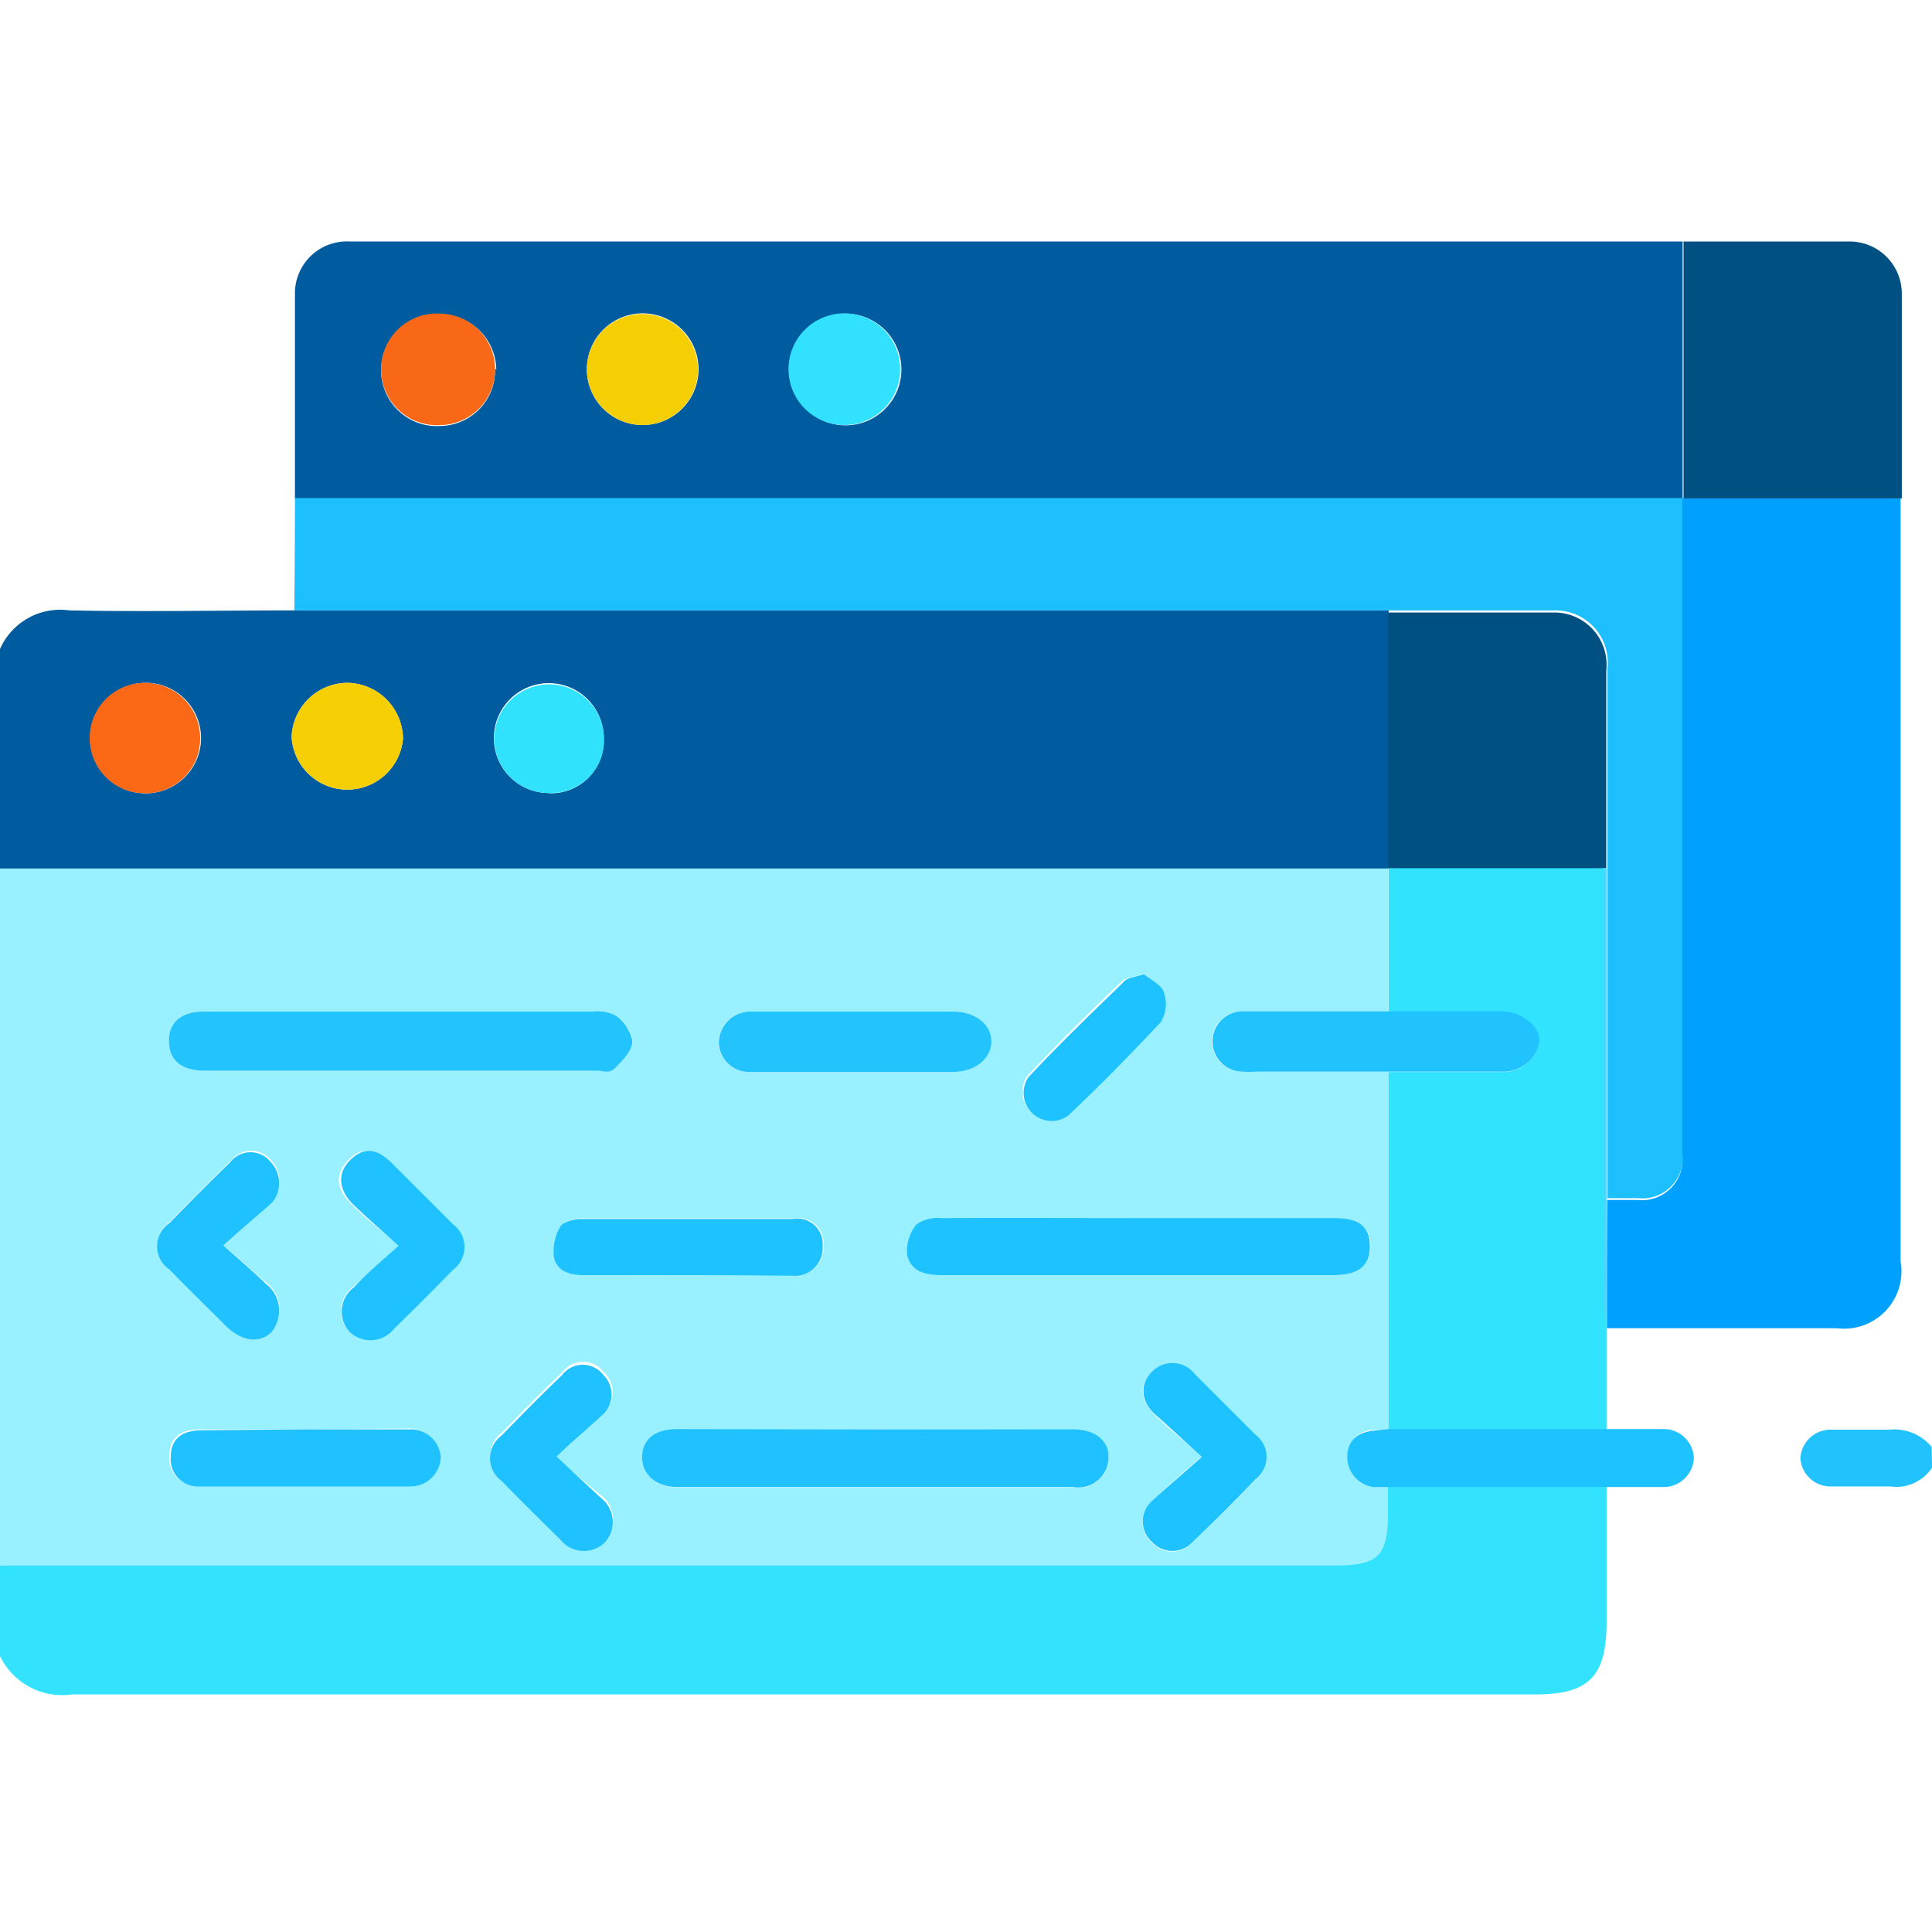 <?xml version="1.0" encoding="UTF-8"?> <svg xmlns="http://www.w3.org/2000/svg" id="Capa_1" data-name="Capa 1" viewBox="0 0 64 64"><defs><style>.cls-1{fill:#99f0fe;}.cls-2{fill:#005c9f;}.cls-3{fill:#33e3fe;}.cls-4{fill:#21c2fe;}.cls-5{fill:#1dc0fd;}.cls-6{fill:#00a1fe;}.cls-7{fill:#32e3fe;}.cls-8{fill:#005182;}.cls-9{fill:#1ec2fe;}.cls-10{fill:#23c3fe;}.cls-11{fill:#1fc2fe;}.cls-12{fill:#21c3fe;}.cls-13{fill:#f5cf03;}.cls-14{fill:#fb6816;}.cls-15{fill:#31e2fd;}.cls-16{fill:#f96816;}.cls-17{fill:#31e1fd;}.cls-18{fill:#4ad6fe;}</style></defs><title>Desarrollo web</title><path class="cls-1" d="M0,51.86V28.75H45.24l.75,0V33.5H41.17a1,1,0,1,0-.05,2,4.13,4.13,0,0,0,.5,0H46c0,1,0,1.92,0,2.87q0,4.5,0,9h-.43c-.59,0-.91.34-.92.87a1,1,0,0,0,.88,1c.16,0,.32,0,.49,0v.87c0,1.44-.31,1.76-1.75,1.76H.69ZM13.25,33.51H6.75c-.8,0-1.22.43-1.13,1.14.06.53.47.82,1.2.82h13c.2,0,.48,0,.6-.12s.54-.57.54-.86a1.39,1.39,0,0,0-.55-.85,1.32,1.32,0,0,0-.78-.13Zm15.8,13.84H22.43c-.72,0-1.15.35-1.16.92s.47,1,1.17,1q6.55,0,13.11,0a1,1,0,0,0,1.17-1c0-.54-.45-.91-1.17-.91Zm8.67-7c-2.19,0-4.37,0-6.55,0a1.17,1.17,0,0,0-.8.22,1.4,1.4,0,0,0-.3,1c.1.54.59.67,1.12.67,4.32,0,8.65,0,13,0,.79,0,1.2-.33,1.21-.94s-.34-.95-1.17-.95Zm-9.39-6.84H24.9a1.05,1.05,0,0,0-1.1,1,1,1,0,0,0,1,1h6.74c.75,0,1.28-.41,1.29-1s-.53-1-1.27-1Zm-5.54,8.73c1.16,0,2.33,0,3.49,0a.92.92,0,0,0,1-1,.84.84,0,0,0-1-.88H19.22c-.22,0-.56.11-.64.27a1.64,1.64,0,0,0-.2,1c.08.49.54.59,1,.59C20.5,42.25,21.64,42.24,22.79,42.24ZM10.1,47.35H6.61c-.65,0-1,.3-1,.86a.9.9,0,0,0,.94,1c2.35,0,4.69,0,7,0a1,1,0,0,0,1-1,1,1,0,0,0-1.07-.89Zm3.1-6.08c-.58.52-1,.91-1.49,1.35a1,1,0,0,0-.16,1.47A1,1,0,0,0,13,44c.66-.64,1.31-1.29,1.94-1.94a.94.94,0,0,0,0-1.52q-1-1-2-2c-.52-.52-1-.54-1.41-.11s-.44.91.11,1.46S12.62,40.73,13.2,41.27Zm-5.8,0c.6-.55,1.09-1,1.55-1.41A1,1,0,0,0,9,38.46a.85.85,0,0,0-1.36,0c-.69.66-1.36,1.34-2,2a.93.93,0,0,0,0,1.55c.61.63,1.23,1.24,1.85,1.85s1.13.61,1.53.21a1.12,1.12,0,0,0-.21-1.59C8.4,42.13,8,41.76,7.4,41.26Zm11,7c.59-.55,1.08-1,1.53-1.42A.91.91,0,0,0,20,45.45a.86.86,0,0,0-1.37,0c-.69.66-1.36,1.34-2,2a.93.93,0,0,0,0,1.51c.64.66,1.29,1.3,1.94,1.94a1,1,0,0,0,1.45.15,1,1,0,0,0-.08-1.49C19.5,49.2,19,48.79,18.44,48.25Zm21.37,0c-.63.57-1.15,1-1.63,1.48a.91.91,0,0,0,0,1.34.92.92,0,0,0,1.37,0q1.05-1,2.07-2.07a.92.92,0,0,0,0-1.47l-2-2a.94.94,0,0,0-1.43-.09c-.42.41-.4.91.1,1.41S39.21,47.71,39.81,48.26Zm-1.92-16c-.32.11-.56.11-.69.24-1.06,1-2.12,2.06-3.13,3.13a.93.93,0,0,0,1.31,1.28c1-1,2.09-2,3.07-3.1a1.14,1.14,0,0,0,.1-1C38.46,32.6,38.11,32.45,37.89,32.27Z"></path><path class="cls-2" d="M46,28.77l-.75,0H0V21.5a2.18,2.18,0,0,1,2.3-1.28c2.48.05,5,0,7.45,0l.81,0H46q0,4.24,0,8.47ZM11.53,22.62a1.86,1.86,0,0,0-1.87,1.79,1.85,1.85,0,0,0,3.69.06A1.87,1.87,0,0,0,11.53,22.62ZM4.8,26.28A1.83,1.83,0,1,0,3,24.46,1.81,1.81,0,0,0,4.8,26.28Zm13.42,0A1.75,1.75,0,0,0,20,24.45a1.82,1.82,0,1,0-1.79,1.82Z"></path><path class="cls-3" d="M0,51.86l.69,0H44.23c1.44,0,1.75-.32,1.75-1.76v-.87h7.24c0,1.5,0,3,0,4.49,0,1.82-.58,2.41-2.37,2.41q-24.23,0-48.46,0A2.29,2.29,0,0,1,0,54.86Z"></path><path class="cls-4" d="M64,48.62a1.42,1.42,0,0,1-1.39.62c-.64,0-1.28,0-1.92,0a1,1,0,0,1-1.05-.93,1,1,0,0,1,1-.95c.64,0,1.28,0,1.93,0a1.63,1.63,0,0,1,1.42.57Z"></path><path class="cls-2" d="M9.77,16.5c0-2.25,0-4.5,0-6.74A1.72,1.72,0,0,1,11.58,8C12.77,8,14,8,15.14,8H55l.74,0v8.52c-.27,0-.54,0-.81,0H9.77Zm9.67-4.26a1.85,1.85,0,0,0,1.82,1.84,1.85,1.85,0,1,0-1.82-1.84Zm-3,0a1.85,1.85,0,0,0-1.83-1.82,1.85,1.85,0,1,0,0,3.69A1.84,1.84,0,0,0,16.4,12.21Zm9.72,0a1.85,1.85,0,1,0,3.7,0,1.85,1.85,0,0,0-3.7,0Z"></path><path class="cls-5" d="M9.77,16.5H54.93c.27,0,.54,0,.81,0q0,10.85,0,21.68a1.35,1.35,0,0,1-1.49,1.51h-1c0-3.68,0-7.35,0-11,0-2.18,0-4.36,0-6.55a1.73,1.73,0,0,0-1.69-1.92c-1.85,0-3.69,0-5.54,0H10.56l-.81,0C9.76,19,9.77,17.74,9.77,16.5Z"></path><path class="cls-6" d="M53.24,39.75h1a1.35,1.35,0,0,0,1.49-1.51q0-10.84,0-21.68v-.06l7.23,0c0,2.06,0,4.12,0,6.18q0,9.55,0,19.11A1.9,1.9,0,0,1,60.85,44H53.23v-.22C53.23,42.41,53.23,41.08,53.24,39.75Z"></path><path class="cls-7" d="M53.22,43.74V44c0,1.13,0,2.26,0,3.38H46q0-4.48,0-9c0-1,0-1.91,0-2.87h3.73a1.21,1.21,0,0,0,1.26-1c0-.52-.58-1-1.26-1H46V28.72l7.13,0V43A4.48,4.48,0,0,0,53.22,43.74Z"></path><path class="cls-8" d="M63,16.51l-7.23,0V8c1.85,0,3.69,0,5.54,0A1.73,1.73,0,0,1,63,9.73C63,12,63,14.25,63,16.51Z"></path><path class="cls-9" d="M46,47.34h7.31c.6,0,1.2,0,1.8,0a1,1,0,0,1,1,.92,1,1,0,0,1-1,1c-.62,0-1.25,0-1.87,0H46c-.17,0-.33,0-.49,0a1,1,0,0,1-.88-1c0-.53.33-.83.92-.87Z"></path><path class="cls-10" d="M13.25,33.51h6.37a1.32,1.32,0,0,1,.78.13,1.39,1.39,0,0,1,.55.85c0,.29-.3.62-.54.86s-.4.12-.6.12h-13c-.73,0-1.14-.29-1.2-.82-.09-.71.33-1.14,1.13-1.14Z"></path><path class="cls-11" d="M29.05,47.35h6.5c.72,0,1.18.37,1.17.91a1,1,0,0,1-1.17,1q-6.55,0-13.11,0c-.7,0-1.18-.41-1.17-1s.44-.92,1.16-.92Z"></path><path class="cls-9" d="M37.72,40.35h6.49c.83,0,1.17.29,1.17.95s-.42.94-1.21.94c-4.33,0-8.66,0-13,0-.53,0-1-.13-1.12-.67a1.4,1.4,0,0,1,.3-1,1.17,1.17,0,0,1,.8-.22C33.35,40.34,35.53,40.35,37.72,40.35Z"></path><path class="cls-12" d="M46,33.5h3.74c.68,0,1.28.5,1.26,1a1.21,1.21,0,0,1-1.26,1h-8.1a4.13,4.13,0,0,1-.5,0,1,1,0,1,1,.05-2Z"></path><path class="cls-10" d="M28.33,33.51h3.24c.74,0,1.28.43,1.27,1s-.54,1-1.29,1H24.81a1,1,0,0,1-1-1,1.05,1.05,0,0,1,1.1-1Z"></path><path class="cls-9" d="M22.79,42.24c-1.15,0-2.29,0-3.44,0-.43,0-.89-.1-1-.59a1.64,1.64,0,0,1,.2-1c.08-.16.42-.26.64-.27h7.06a.84.84,0,0,1,1,.88.92.92,0,0,1-1,1C25.12,42.25,24,42.24,22.79,42.24Z"></path><path class="cls-11" d="M10.1,47.35h3.43a1,1,0,0,1,1.07.89,1,1,0,0,1-1,1c-2.35,0-4.69,0-7,0a.9.9,0,0,1-.94-1c0-.56.35-.85,1-.86Z"></path><path class="cls-11" d="M13.2,41.27c-.58-.54-1.06-.94-1.5-1.37s-.57-1-.11-1.46.89-.41,1.41.11q1,1,2,2a.94.94,0,0,1,0,1.52c-.63.65-1.28,1.3-1.94,1.94a1,1,0,0,1-1.49.1,1,1,0,0,1,.16-1.47C12.15,42.18,12.62,41.79,13.2,41.27Z"></path><path class="cls-11" d="M7.4,41.26c.56.5,1,.87,1.41,1.27A1.12,1.12,0,0,1,9,44.12c-.4.4-1,.32-1.53-.21s-1.24-1.22-1.85-1.85a.93.93,0,0,1,0-1.55c.66-.68,1.33-1.36,2-2a.85.85,0,0,1,1.36,0A1,1,0,0,1,9,39.85C8.49,40.3,8,40.71,7.4,41.26Z"></path><path class="cls-11" d="M18.44,48.25c.58.54,1.06,1,1.49,1.39A1,1,0,0,1,20,51.13,1,1,0,0,1,18.56,51c-.65-.64-1.3-1.28-1.94-1.94a.93.93,0,0,1,0-1.51c.67-.69,1.34-1.37,2-2a.86.86,0,0,1,1.37,0A.91.91,0,0,1,20,46.83C19.52,47.28,19,47.7,18.44,48.25Z"></path><path class="cls-9" d="M39.81,48.26c-.6-.55-1.09-1-1.55-1.41s-.52-1-.1-1.41a.94.94,0,0,1,1.43.09l2,2a.92.92,0,0,1,0,1.47q-1,1.05-2.07,2.07a.92.92,0,0,1-1.37,0,.91.91,0,0,1,0-1.34C38.66,49.26,39.18,48.83,39.81,48.26Z"></path><path class="cls-9" d="M37.89,32.27c.22.18.57.33.66.59a1.14,1.14,0,0,1-.1,1c-1,1.07-2,2.09-3.07,3.1a.93.93,0,0,1-1.31-1.28c1-1.07,2.07-2.1,3.13-3.13C37.33,32.38,37.57,32.38,37.89,32.27Z"></path><path class="cls-8" d="M53.11,28.76l-7.13,0q0-4.23,0-8.47c1.85,0,3.69,0,5.54,0a1.73,1.73,0,0,1,1.69,1.92c0,2.19,0,4.37,0,6.55Z"></path><path class="cls-13" d="M11.53,22.62a1.87,1.87,0,0,1,1.82,1.85,1.85,1.85,0,0,1-3.69-.06A1.86,1.86,0,0,1,11.53,22.62Z"></path><path class="cls-14" d="M4.8,26.28a1.83,1.83,0,1,1,1.83-1.8A1.81,1.81,0,0,1,4.8,26.28Z"></path><path class="cls-15" d="M18.22,26.27a1.81,1.81,0,0,1-1.85-1.78,1.82,1.82,0,1,1,3.64,0A1.75,1.75,0,0,1,18.22,26.27Z"></path><path class="cls-13" d="M19.44,12.24a1.84,1.84,0,1,1,1.82,1.84A1.86,1.86,0,0,1,19.44,12.24Z"></path><path class="cls-16" d="M16.4,12.21a1.84,1.84,0,0,1-1.79,1.87,1.85,1.85,0,1,1,0-3.69A1.85,1.85,0,0,1,16.4,12.21Z"></path><path class="cls-17" d="M26.12,12.23a1.85,1.85,0,0,1,3.7,0,1.85,1.85,0,1,1-3.7,0Z"></path><path class="cls-18" d="M53.11,28.76l.11,0c0,3.68,0,7.35,0,11,0,1.33,0,2.66,0,4a4.48,4.48,0,0,1-.11-.72Z"></path></svg> 